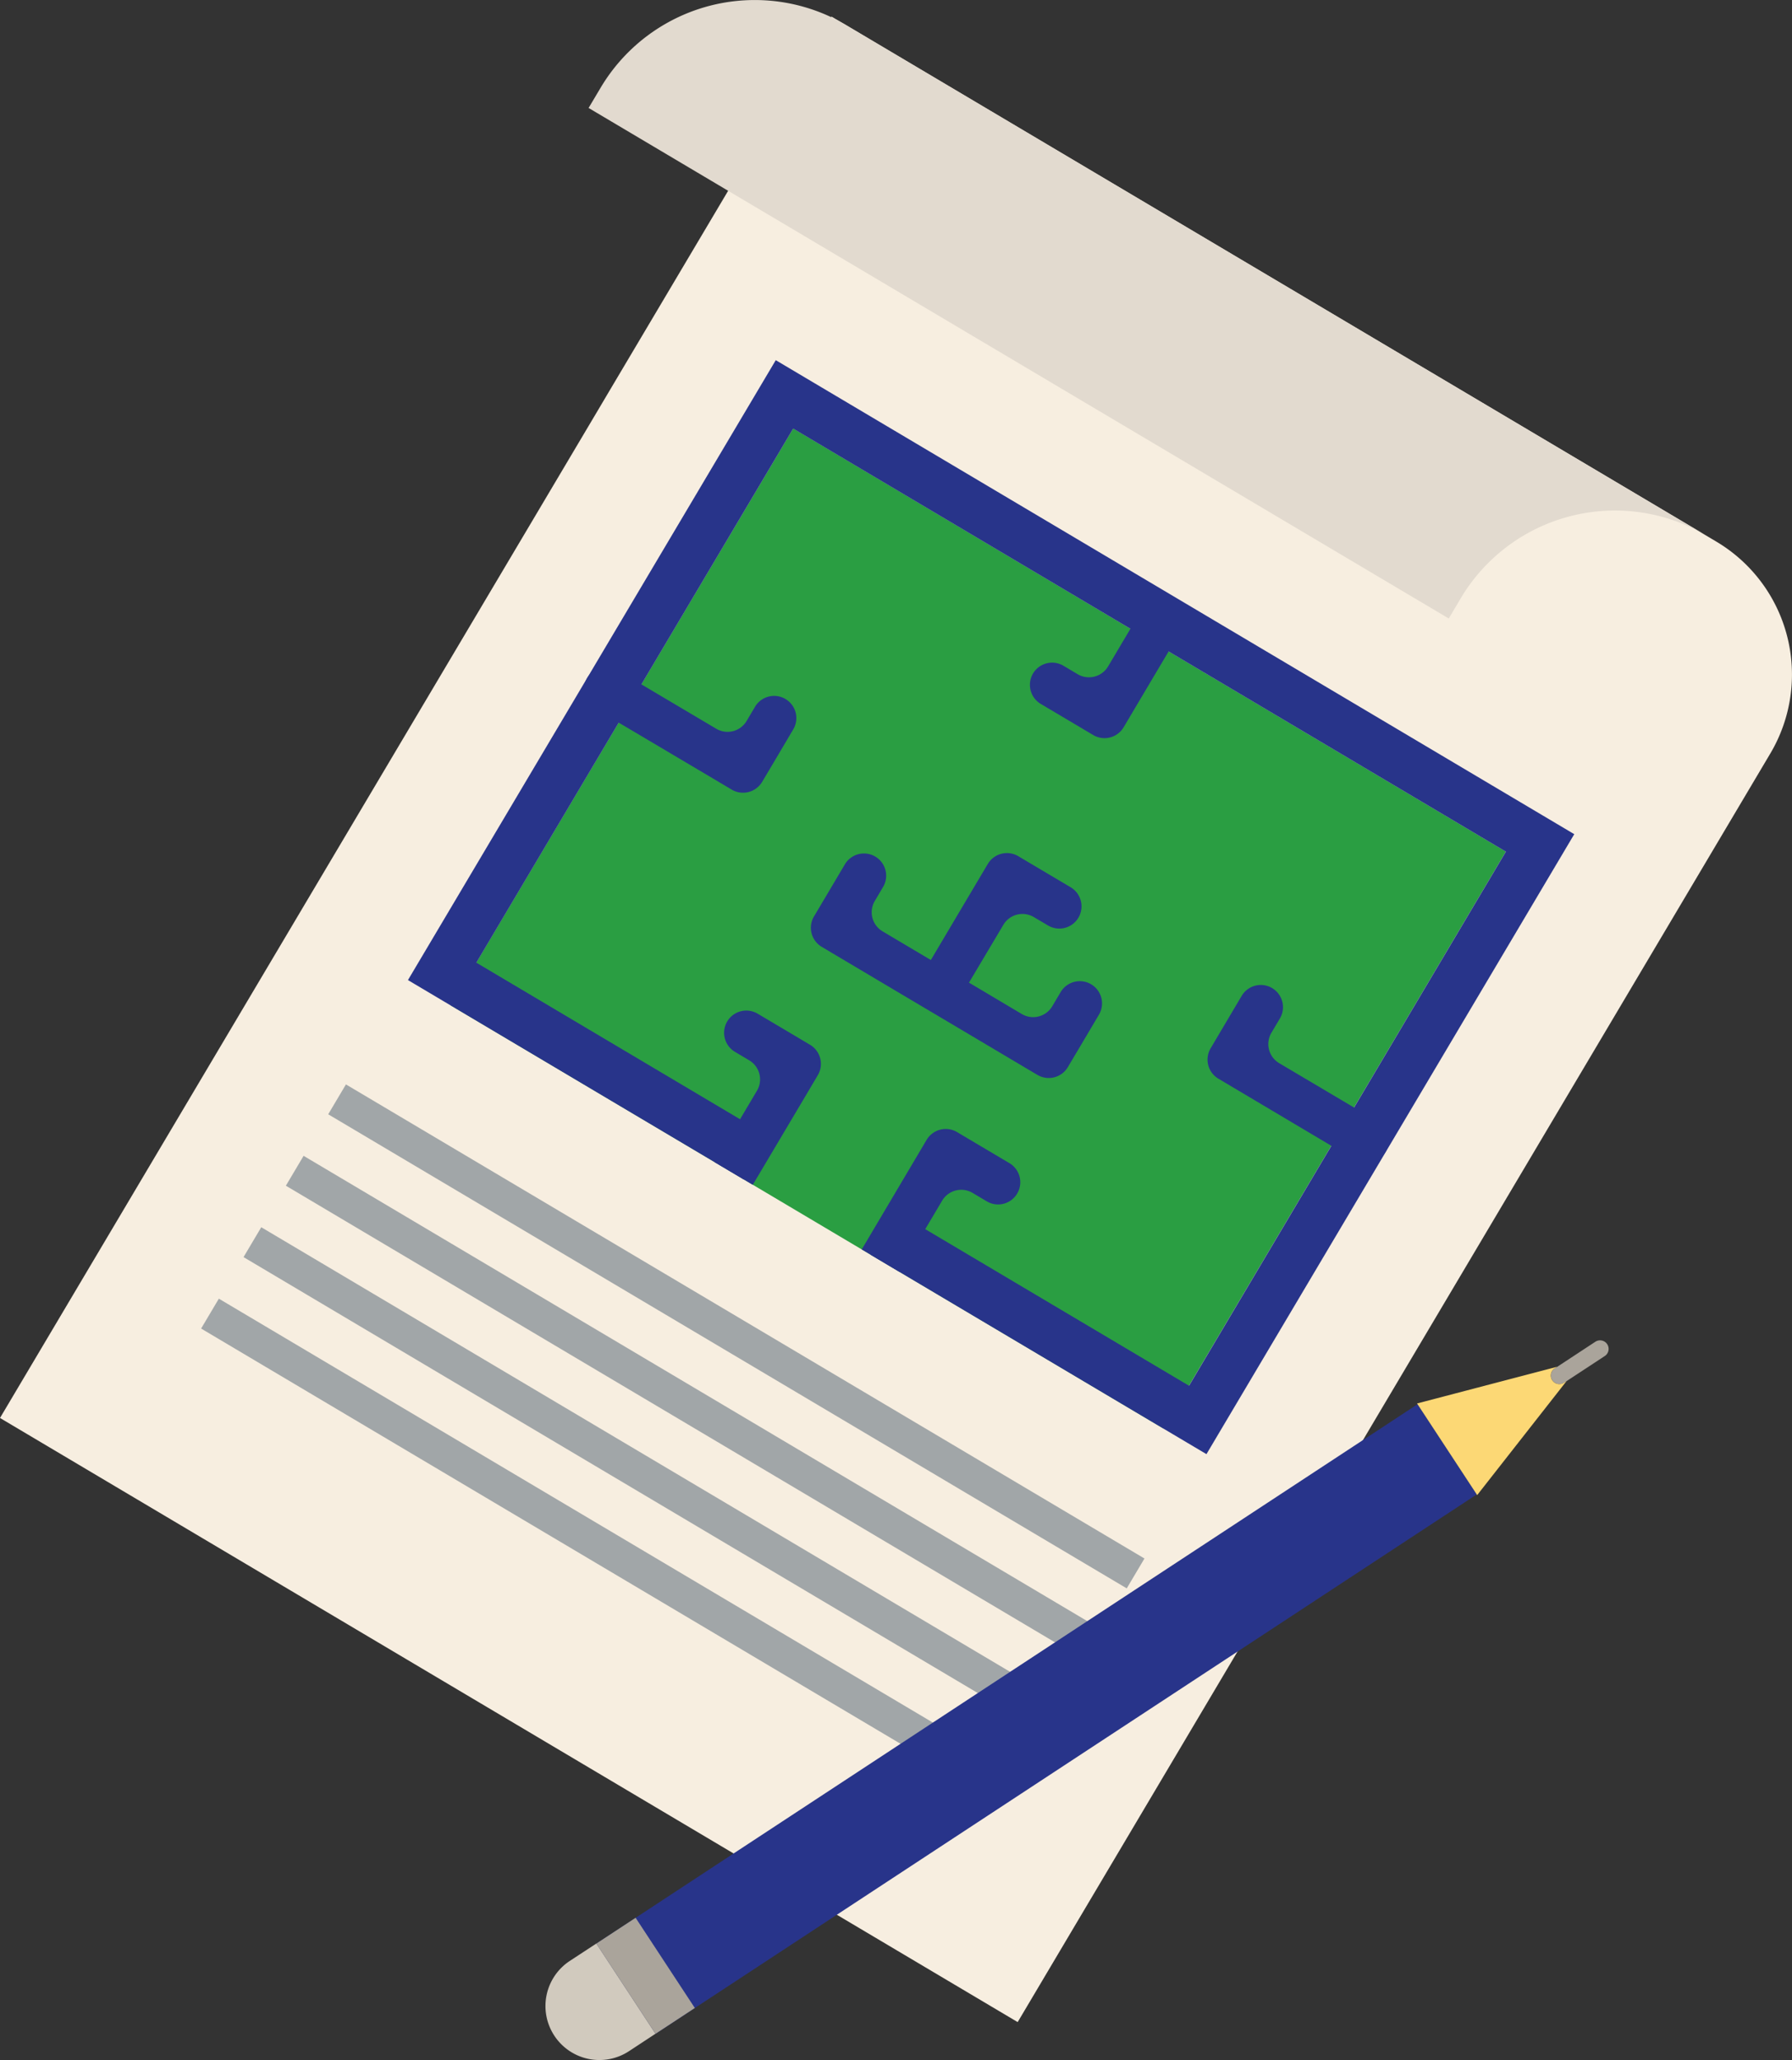 <svg id="Layer_1" data-name="Layer 1" xmlns="http://www.w3.org/2000/svg" viewBox="0 0 363.27 417.47"><rect x="0" y="0" width="363.27" height="417.47" fill="#333333" stroke="none"/><defs><style>.cls-1{fill:#f7eee0;}.cls-2{fill:#e2dacf;}.cls-3{fill:#a1a6a8;}.cls-4{fill:#2a9e42;}.cls-5{fill:#28348a;}.cls-6{fill:#aaa49b;}.cls-7{fill:#d1cabe;}.cls-8{fill:#fcd875;}</style></defs><path class="cls-1" d="M244.61,436.53,38.31,314.1l168.56-284L386.24,136.5a31.34,31.34,0,0,1,10.95,42.93Z" transform="translate(-38.31 -26.74)"/><path class="cls-2" d="M332,152.08l2.42-4.08a36.37,36.37,0,0,1,49.82-12.71L209.87,31.84a36.35,36.35,0,0,0-49.82,12.71l-2.42,4.07Z" transform="translate(-38.31 -26.74)"/><rect class="cls-3" x="93.47" y="294.05" width="188.24" height="7.04" transform="translate(139.83 -80.81) rotate(30.69)"/><rect class="cls-3" x="84.89" y="308.52" width="188.24" height="7.04" transform="translate(146.01 -74.4) rotate(30.69)"/><rect class="cls-3" x="76.3" y="322.99" width="188.24" height="7.04" transform="translate(152.2 -67.99) rotate(30.69)"/><rect class="cls-3" x="67.71" y="337.47" width="188.24" height="7.04" transform="translate(158.38 -61.58) rotate(30.69)"/><rect class="cls-4" x="168.65" y="130.92" width="135.98" height="168.01" transform="translate(503.93 94.37) rotate(120.69)"/><path class="cls-5" d="M271.53,147.32l-8.59,14.47a4.51,4.51,0,0,1-6.17,1.58l-2.88-1.71a4.5,4.5,0,0,0-6.17,1.57h0a4.51,4.51,0,0,0,1.58,6.17l6.75,4,3.87,2.3a4.51,4.51,0,0,0,6.17-1.57l2.29-3.87,10.89-18.35Z" transform="translate(-38.31 -26.74)"/><path class="cls-5" d="M183.17,262.26l8.59-14.48a4.5,4.5,0,0,0-1.57-6.16l-2.88-1.71a4.5,4.5,0,0,1-1.58-6.17h0a4.5,4.5,0,0,1,6.17-1.57l6.75,4,3.87,2.3a4.5,4.5,0,0,1,1.57,6.17l-2.29,3.87-10.89,18.34Z" transform="translate(-38.31 -26.74)"/><path class="cls-5" d="M220.71,284.53l8.59-14.47a4.5,4.5,0,0,1,6.17-1.57l2.88,1.71a4.49,4.49,0,0,0,6.16-1.58h0a4.49,4.49,0,0,0-1.57-6.16l-6.75-4-3.87-2.3a4.51,4.51,0,0,0-6.17,1.58l-2.29,3.87L213,279.94Z" transform="translate(-38.31 -26.74)"/><path class="cls-5" d="M163.5,162.57l20,11.85a4.49,4.49,0,0,0,6.16-1.57l1.71-2.88a4.5,4.5,0,0,1,6.17-1.57h0a4.49,4.49,0,0,1,1.57,6.16l-4,6.76-2.3,3.87a4.51,4.51,0,0,1-6.17,1.57l-3.87-2.3L158.9,170.32a4.51,4.51,0,0,1-1.57-6.17h0A4.51,4.51,0,0,1,163.5,162.57Z" transform="translate(-38.31 -26.74)"/><path class="cls-5" d="M259.5,226.21h0a4.51,4.51,0,0,0-6.17,1.57l-1.71,2.89a4.51,4.51,0,0,1-6.17,1.57l-8.26-4.91-11.7-6.94-8.27-4.91a4.49,4.49,0,0,1-1.57-6.16l1.71-2.89a4.5,4.5,0,0,0-7.74-4.59l-4,6.75-2.3,3.87a4.5,4.5,0,0,0,1.58,6.17l3.87,2.3,12.13,7.2,11.7,6.94,12.14,7.21,3.87,2.29a4.5,4.5,0,0,0,6.17-1.57l2.3-3.87,4-6.75A4.5,4.5,0,0,0,259.5,226.21Z" transform="translate(-38.31 -26.74)"/><path class="cls-5" d="M317.63,254.05l-20-11.85a4.5,4.5,0,0,1-1.58-6.17l1.71-2.88a4.5,4.5,0,0,0-1.57-6.17h0a4.5,4.5,0,0,0-6.17,1.58l-4,6.75-2.29,3.87a4.49,4.49,0,0,0,1.57,6.16l3.87,2.3L313,261.79a4.5,4.5,0,0,0,6.17-1.58h0A4.49,4.49,0,0,0,317.63,254.05Z" transform="translate(-38.31 -26.74)"/><path class="cls-5" d="M231,232.16l10.71-18a4.5,4.5,0,0,1,6.17-1.57l2.88,1.7a4.49,4.49,0,0,0,6.16-1.57h0a4.5,4.5,0,0,0-1.57-6.17l-6.75-4-3.87-2.3a4.51,4.51,0,0,0-6.17,1.57l-2.3,3.87-13,21.92Z" transform="translate(-38.31 -26.74)"/><polygon class="cls-5" points="157.26 72.99 82.7 198.62 150.79 239.03 155.95 230.34 96.56 195.09 160.79 86.85 305.27 172.59 241.04 280.83 181.64 245.58 176.48 254.28 244.57 294.69 319.13 169.05 157.26 72.99"/><path class="cls-6" d="M353,306.45h0a1.72,1.72,0,0,1,.5-2.4l8.22-5.4a1.74,1.74,0,0,1,2.4.5h0a1.73,1.73,0,0,1-.5,2.4l-8.22,5.4A1.72,1.72,0,0,1,353,306.45Z" transform="translate(-38.31 -26.74)"/><rect class="cls-5" x="237.49" y="275.52" width="21.87" height="199.15" transform="translate(387.33 -65.18) rotate(56.71)"/><rect class="cls-6" x="158.23" y="422.38" width="21.87" height="9.52" transform="translate(395.07 24.55) rotate(56.71)"/><path class="cls-7" d="M150.68,439.28h0a10.94,10.94,0,0,1,3.14-15.15l5.37-3.52,12,18.28-5.37,3.53A10.93,10.93,0,0,1,150.68,439.28Z" transform="translate(-38.31 -26.74)"/><path class="cls-8" d="M355.88,306.62l-.5.33a1.72,1.72,0,0,1-2.4-.5h0a1.72,1.72,0,0,1,.5-2.4l.49-.33-28.4,7.44,12.19,18.57Z" transform="translate(-38.31 -26.74)"/></svg>
